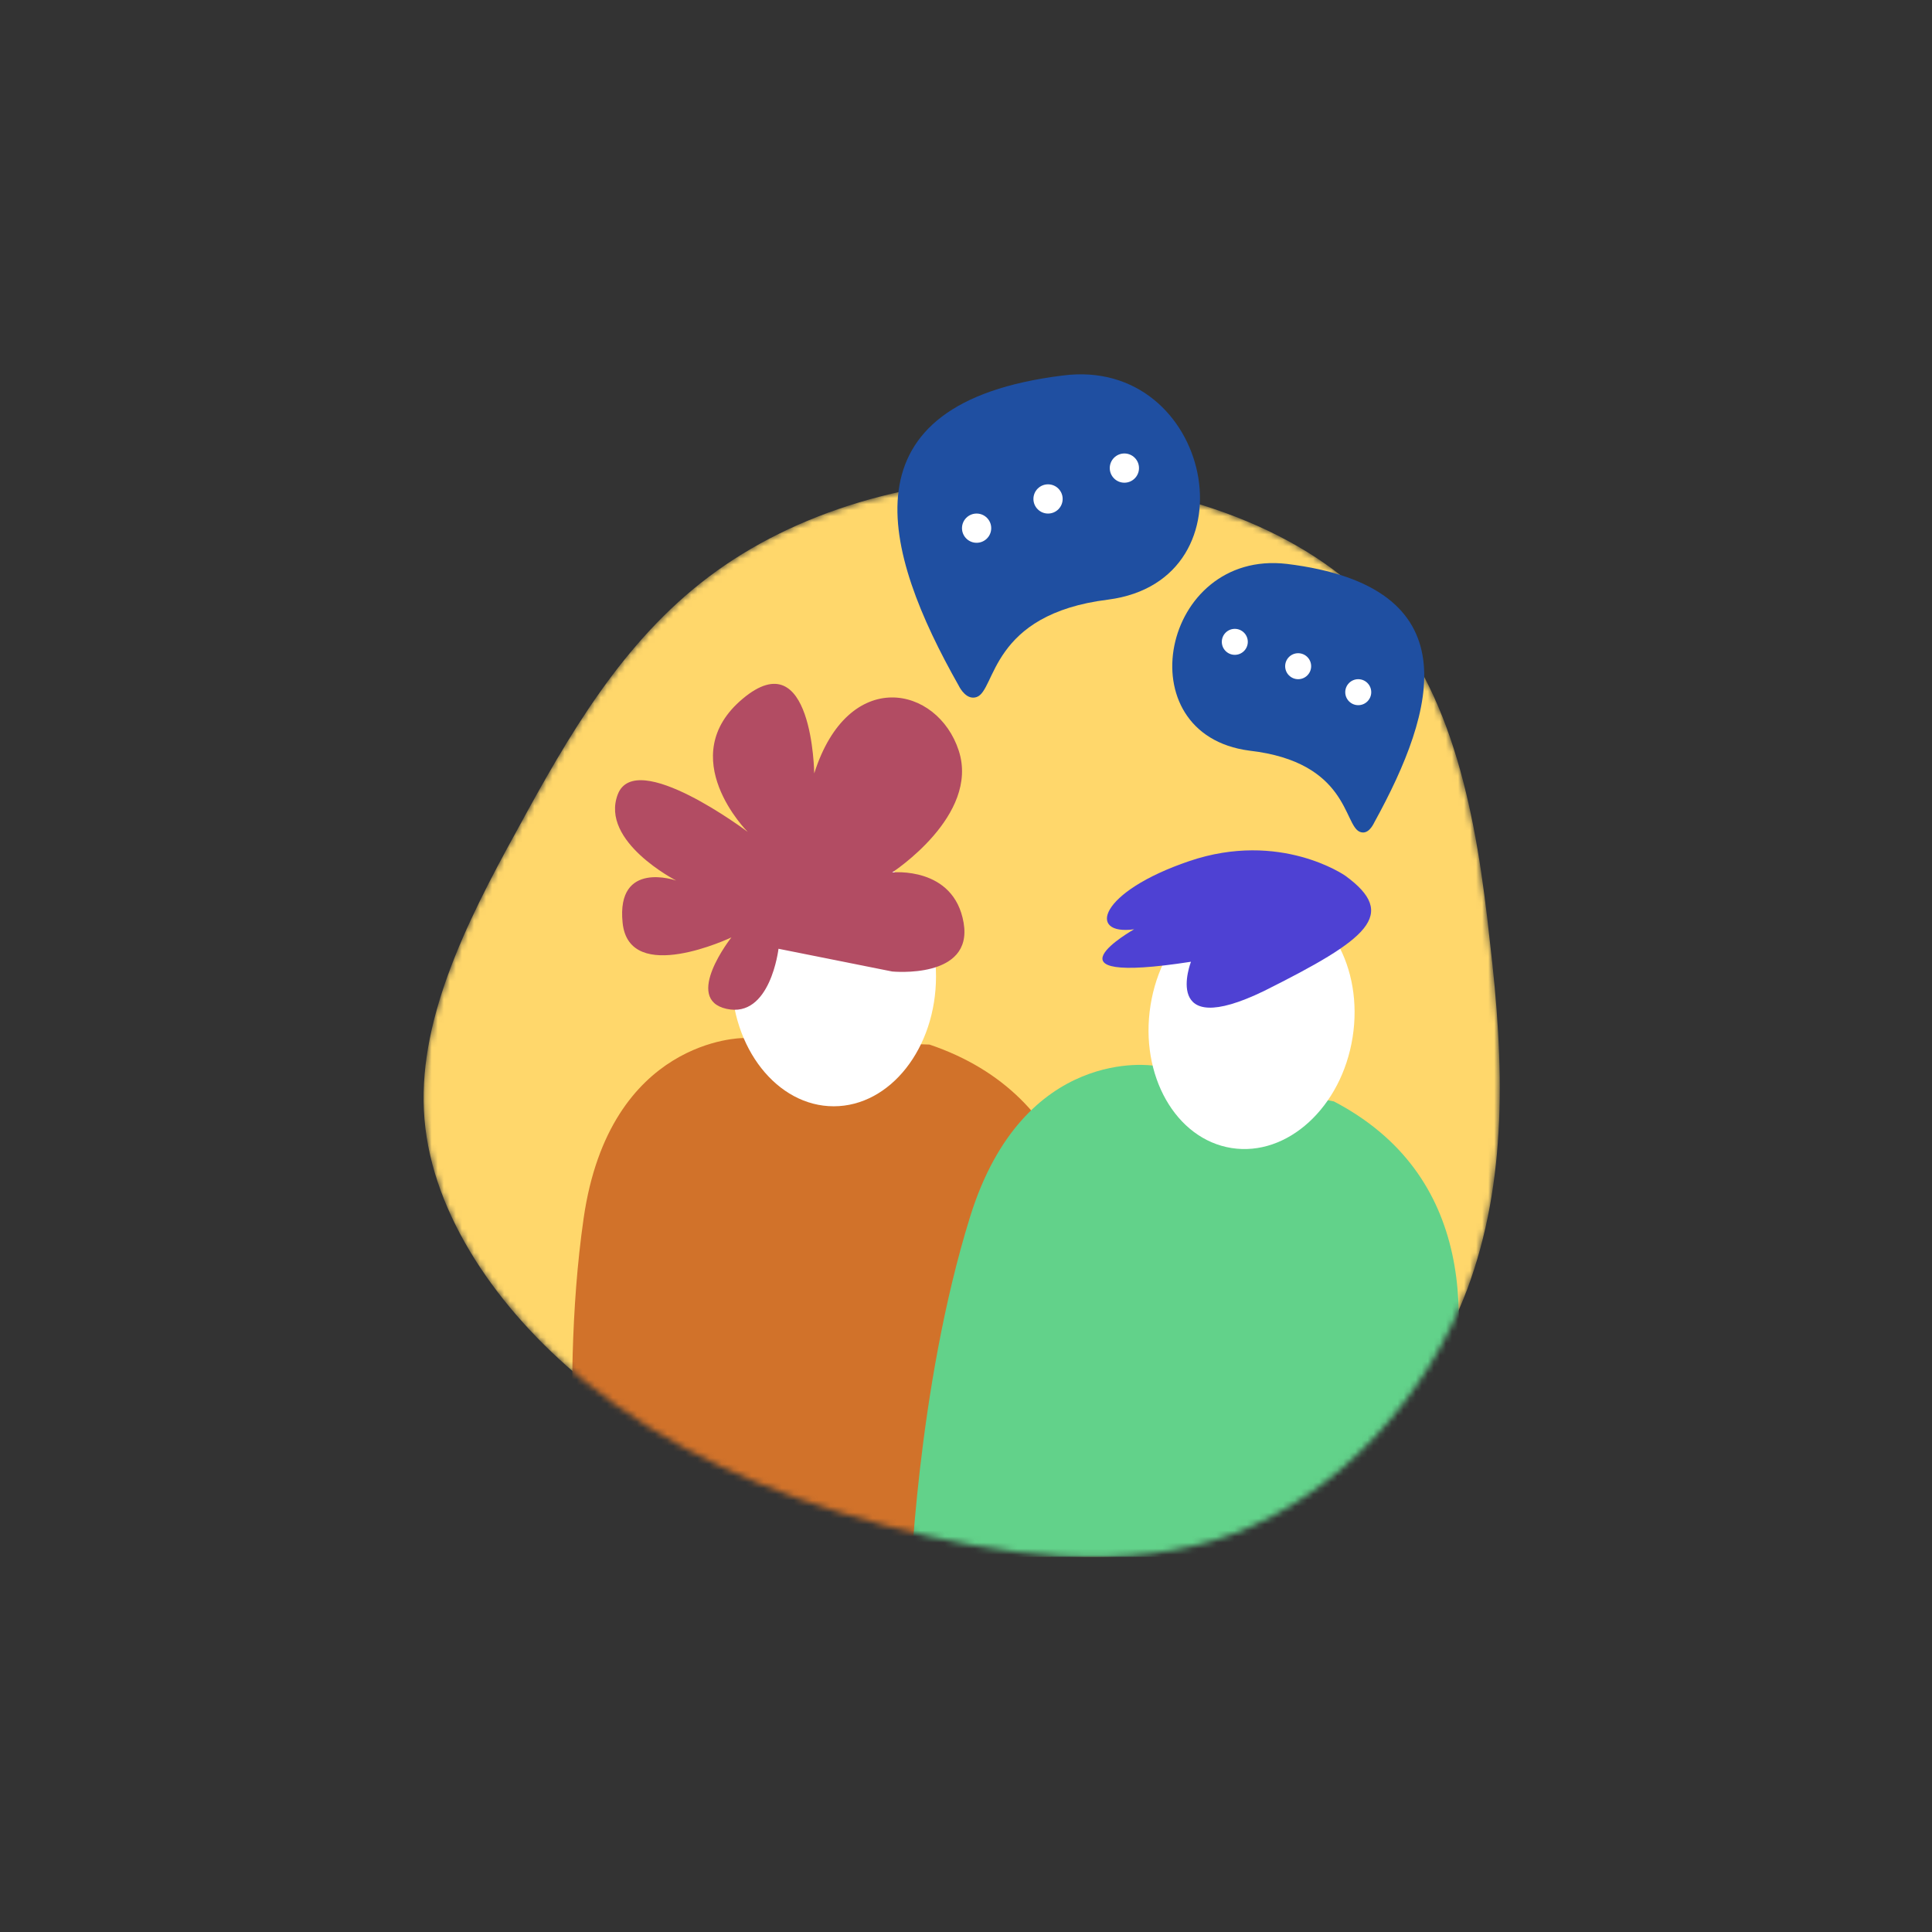 <svg xmlns="http://www.w3.org/2000/svg" width="320" height="320" viewBox="0 0 320 320" fill="none"><rect x="0" y="0" width="320" height="320" fill="#333333" stroke="none"/><g clip-path="url(#clip0_71_42343)"><mask id="mask0_71_42343" style="mask-type:alpha" maskUnits="userSpaceOnUse" x="70" y="79" width="179" height="179"><path d="M227.654 100.392C240.834 114.379 244.599 135.627 246.751 155.8C249.172 176.242 249.71 195.607 242.986 213.628C236.261 231.38 222.006 247.249 204.523 253.974C186.771 260.698 165.523 257.739 146.426 252.629C127.329 247.518 110.384 239.987 96.398 228.422C82.411 216.856 71.653 201.256 70.308 185.387C68.963 169.517 77.032 153.11 85.639 137.51C94.246 121.641 103.122 106.31 117.377 95.551C131.633 84.792 151.267 78.875 172.247 79.144C192.957 79.951 214.744 86.675 227.654 100.392Z" fill="#FFD76B"/></mask><g mask="url(#mask0_71_42343)"><path d="M227.654 100.392C240.834 114.379 244.599 135.627 246.751 155.8C249.172 176.242 249.71 195.607 242.986 213.628C236.261 231.38 222.006 247.249 204.523 253.974C186.771 260.698 165.523 257.739 146.426 252.629C127.329 247.518 110.384 239.987 96.398 228.422C82.411 216.856 71.653 201.256 70.308 185.387C68.963 169.517 77.032 153.11 85.639 137.51C94.246 121.641 103.122 106.31 117.377 95.551C131.633 84.792 151.267 78.875 172.247 79.144C192.957 79.951 214.744 86.675 227.654 100.392Z" fill="#FFD76B"/><path d="M169.826 269.305C169.826 269.305 203.985 189.959 153.957 173.014L123.026 171.938C123.026 171.938 100.97 171.938 96.667 201.794C92.363 231.649 96.667 265.539 96.667 265.539L169.826 269.305Z" fill="#D1722A"/><path d="M138.089 183.235C147.448 183.235 155.034 173.601 155.034 161.717C155.034 149.834 147.448 140.2 138.089 140.2C128.731 140.2 121.144 149.834 121.144 161.717C121.144 173.601 128.731 183.235 138.089 183.235Z" fill="white"/><path d="M147.772 160.91C147.772 160.91 161.22 162.255 159.606 152.841C157.992 143.427 147.772 144.503 147.772 144.503C147.772 144.503 162.296 135.089 158.799 124.331C155.303 113.572 140.509 110.344 134.861 128.096C134.861 128.096 134.592 106.041 123.026 115.724C111.461 125.406 123.833 137.779 123.833 137.779C123.833 137.779 105.275 123.793 102.316 131.593C99.357 139.393 111.999 145.848 111.999 145.848C111.999 145.848 102.047 142.352 103.123 152.841C104.199 163.331 121.144 155.262 121.144 155.262C121.144 155.262 113.075 165.483 120.337 167.097C127.599 168.71 128.944 157.145 128.944 157.145L147.772 160.91Z" fill="#B24C63"/><path d="M221.469 278.719C221.469 278.719 267.194 206.635 220.931 182.428L191.076 176.511C191.076 176.511 169.558 173.014 160.682 201.525C151.806 230.036 150.73 263.657 150.73 263.657L221.469 278.719Z" fill="#62D28A"/><path d="M224.034 171.81C225.867 160.219 219.86 149.638 210.617 148.176C201.373 146.714 192.394 154.925 190.561 166.516C188.728 178.107 194.735 188.689 203.979 190.15C213.222 191.612 222.201 183.401 224.034 171.81Z" fill="white"/><path d="M222.814 145.042C222.814 145.042 212.055 137.51 196.993 142.621C181.93 147.731 180.047 154.993 187.848 153.918C187.848 153.918 171.172 163.331 197.261 159.297C197.261 159.297 192.151 172.476 209.365 164.138C226.579 155.531 231.689 151.497 222.814 145.042Z" fill="#4E41D3"/></g><path d="M176.01 62.199C139.161 66.771 146.154 91.247 158.796 113.572C159.065 114.11 160.141 115.992 161.755 115.455C164.982 114.379 163.906 101.737 183.541 99.316C208.286 96.089 200.755 58.971 176.01 62.199Z" fill="#1F4FA1"/><path d="M161.757 89.903C163.094 89.903 164.177 88.819 164.177 87.482C164.177 86.145 163.094 85.061 161.757 85.061C160.42 85.061 159.336 86.145 159.336 87.482C159.336 88.819 160.42 89.903 161.757 89.903Z" fill="white"/><path d="M173.589 85.061C174.926 85.061 176.009 83.977 176.009 82.64C176.009 81.303 174.926 80.22 173.589 80.22C172.252 80.22 171.168 81.303 171.168 82.64C171.168 83.977 172.252 85.061 173.589 85.061Z" fill="white"/><path d="M186.233 79.951C187.57 79.951 188.654 78.867 188.654 77.53C188.654 76.193 187.57 75.109 186.233 75.109C184.896 75.109 183.812 76.193 183.812 77.53C183.812 78.867 184.896 79.951 186.233 79.951Z" fill="white"/><path d="M213.132 93.399C243.794 97.165 237.877 117.606 227.656 136.165C227.387 136.703 226.58 138.317 225.235 137.779C222.546 136.703 223.352 126.213 206.945 124.331C186.235 121.641 192.421 90.979 213.132 93.399Z" fill="#1F4FA1"/><path d="M224.968 116.8C226.157 116.8 227.12 115.836 227.12 114.648C227.12 113.46 226.157 112.496 224.968 112.496C223.78 112.496 222.816 113.46 222.816 114.648C222.816 115.836 223.78 116.8 224.968 116.8Z" fill="white"/><path d="M215.015 112.496C216.203 112.496 217.167 111.533 217.167 110.344C217.167 109.156 216.203 108.193 215.015 108.193C213.827 108.193 212.863 109.156 212.863 110.344C212.863 111.533 213.827 112.496 215.015 112.496Z" fill="white"/><path d="M204.523 108.462C205.711 108.462 206.675 107.498 206.675 106.31C206.675 105.122 205.711 104.158 204.523 104.158C203.334 104.158 202.371 105.122 202.371 106.31C202.371 107.498 203.334 108.462 204.523 108.462Z" fill="white"/></g><defs><clipPath id="clip0_71_42343"><rect width="195.88" height="195.88" fill="white" transform="translate(62 62)"/></clipPath></defs></svg>